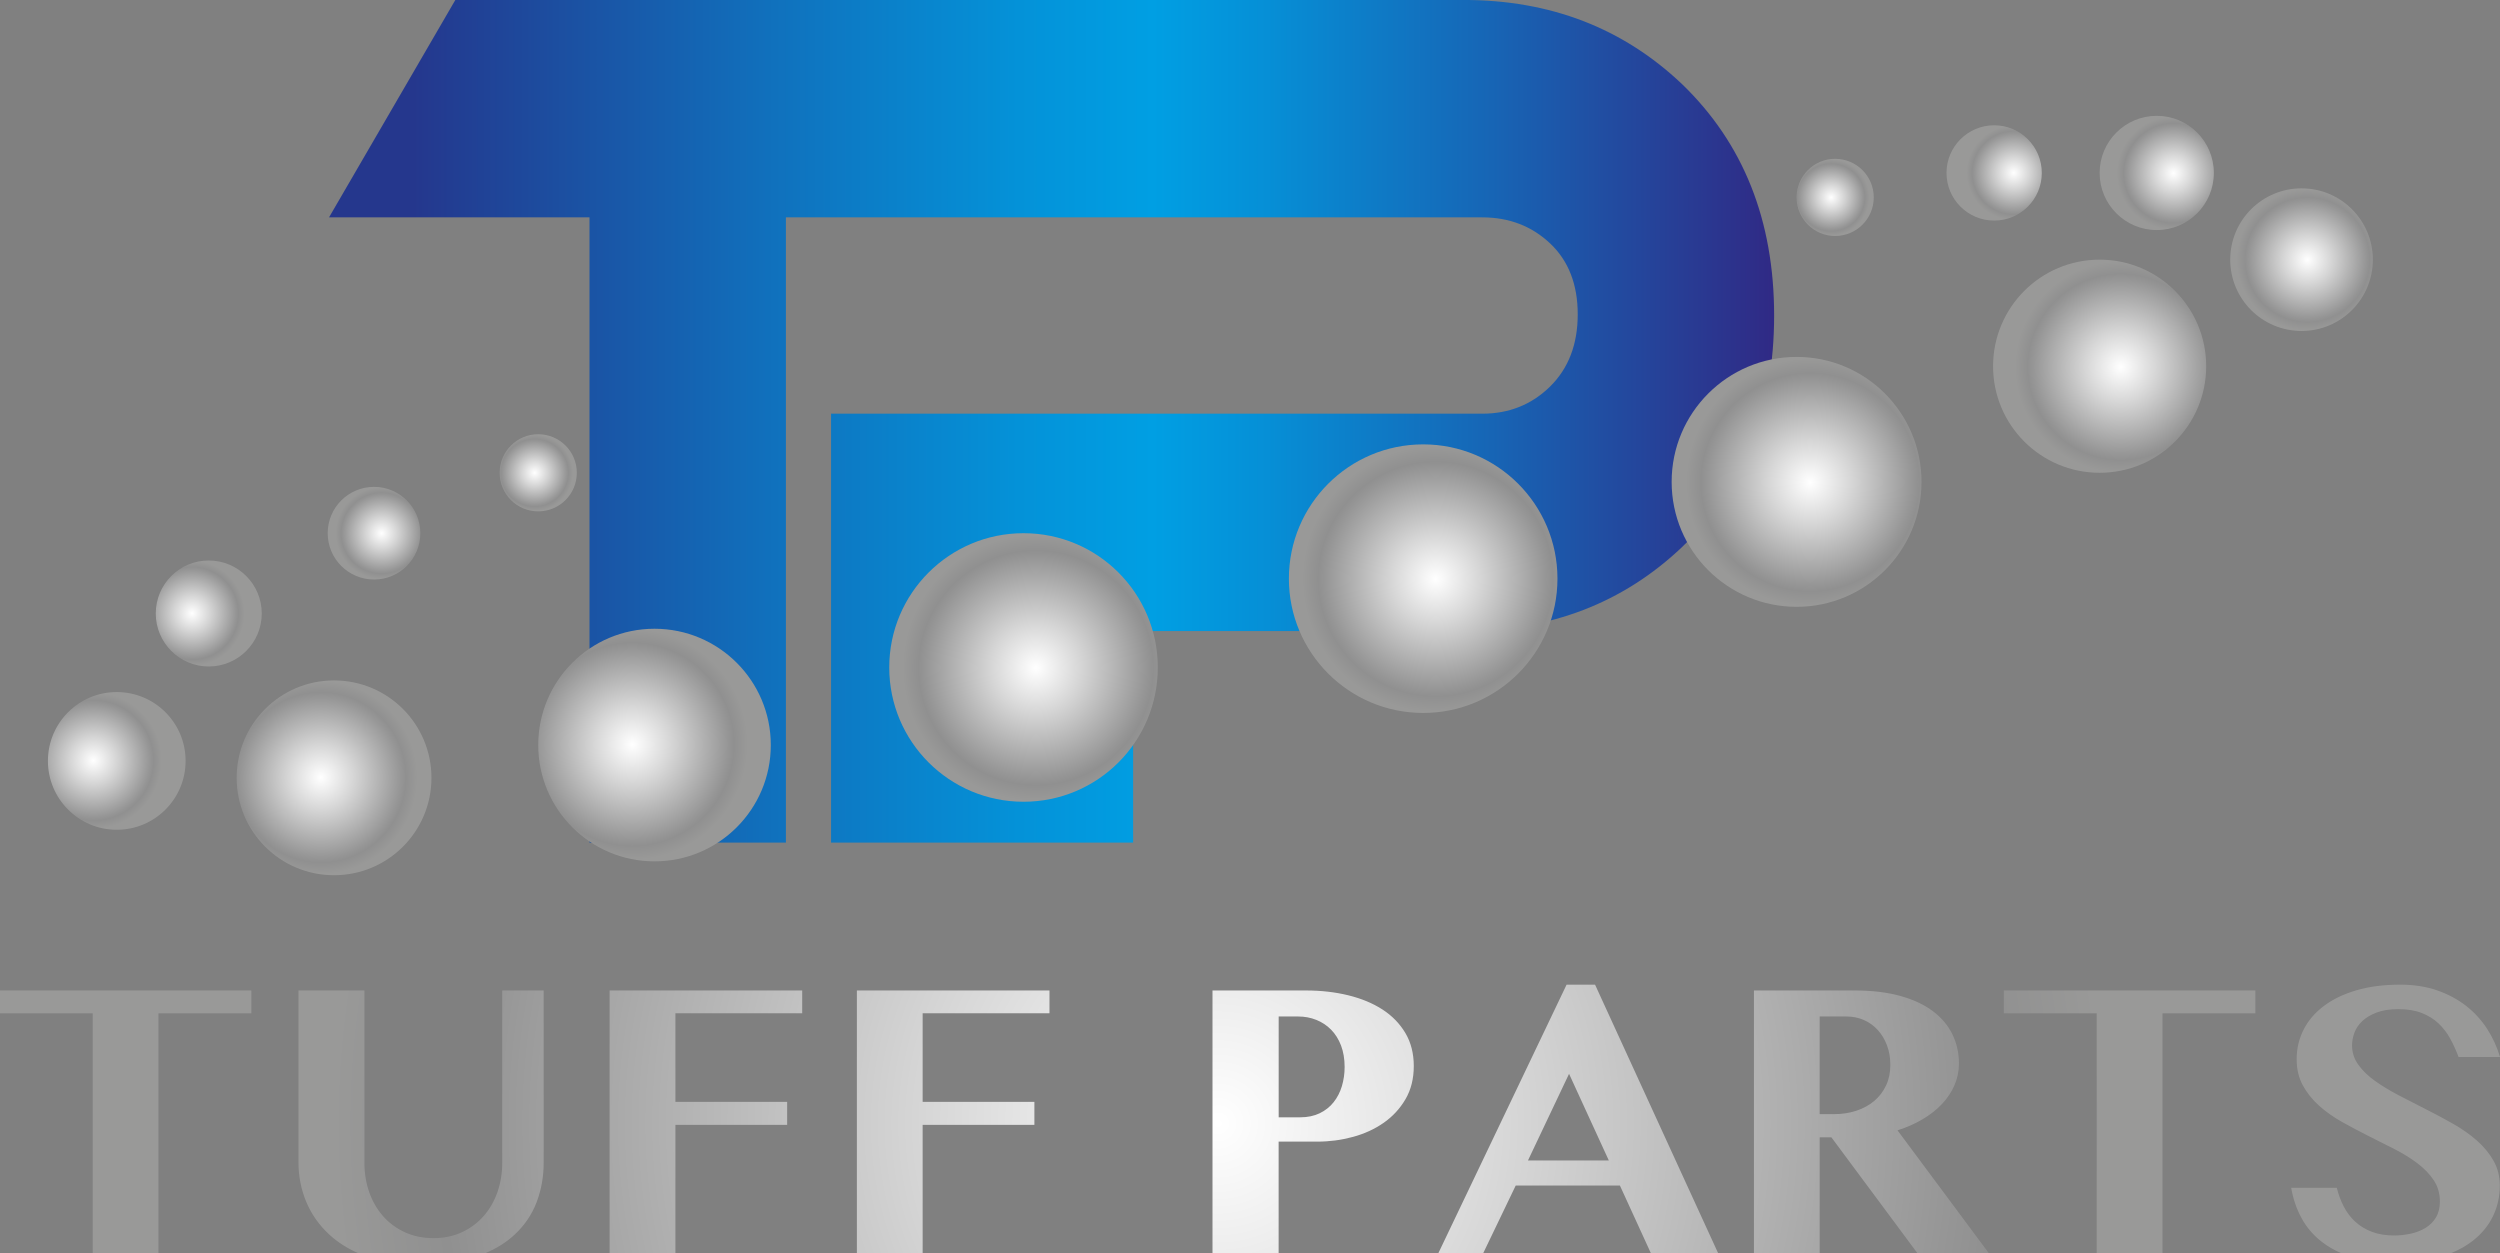 <?xml version="1.0" encoding="UTF-8"?><svg id="Layer_2" xmlns="http://www.w3.org/2000/svg" xmlns:xlink="http://www.w3.org/1999/xlink" viewBox="0 0 159.56 80"><rect x="0" y="0" width="159.56" height="80" fill="#808080" stroke="none"/><defs><style>.cls-1{fill:none;}.cls-2{fill:url(#linear-gradient);}.cls-3{clip-path:url(#clippath);}.cls-4{clip-path:url(#clippath-1);}.cls-5{clip-path:url(#clippath-4);}.cls-6{clip-path:url(#clippath-3);}.cls-7{clip-path:url(#clippath-2);}.cls-8{clip-path:url(#clippath-7);}.cls-9{clip-path:url(#clippath-8);}.cls-10{clip-path:url(#clippath-6);}.cls-11{clip-path:url(#clippath-5);}.cls-12{clip-path:url(#clippath-9);}.cls-13{fill:url(#radial-gradient-10);}.cls-14{fill:url(#radial-gradient-11);}.cls-15{fill:url(#radial-gradient-15);}.cls-16{fill:url(#radial-gradient-12);}.cls-17{fill:url(#radial-gradient-14);}.cls-18{fill:url(#radial-gradient-13);}.cls-19{clip-path:url(#clippath-14);}.cls-20{clip-path:url(#clippath-13);}.cls-21{clip-path:url(#clippath-12);}.cls-22{clip-path:url(#clippath-10);}.cls-23{clip-path:url(#clippath-15);}.cls-24{clip-path:url(#clippath-11);}.cls-25{fill:url(#radial-gradient-6);}.cls-26{fill:url(#radial-gradient-5);}.cls-27{fill:url(#radial-gradient-3);}.cls-28{fill:url(#radial-gradient-4);}.cls-29{fill:url(#radial-gradient-9);}.cls-30{fill:url(#radial-gradient-8);}.cls-31{fill:url(#radial-gradient-7);}.cls-32{fill:url(#radial-gradient-2);}.cls-33{fill:url(#radial-gradient);}</style><clipPath id="clippath"><path class="cls-1" d="m70.362,0H29.06l-8.06,13.873h16.624v39.905h12.536V13.873h44.436c1.716,0,3.162.554,4.337,1.661,1.175,1.108,1.764,2.618,1.764,4.529,0,1.914-.589,3.448-1.764,4.606-1.175,1.157-2.621,1.735-4.337,1.735h-41.555v27.373h19.28v-13.5h21.07c5.55,0,10.208-1.789,13.973-5.37,3.912-3.779,5.868-8.702,5.868-14.769s-1.959-10.989-5.877-14.769c-3.77-3.579-8.414-5.371-13.935-5.371h-23.058Z"/></clipPath><linearGradient id="linear-gradient" x1="-4196.176" y1="180.791" x2="-4194.711" y2="180.791" gradientTransform="translate(256672.119 11084.503) scale(61.162 -61.162)" gradientUnits="userSpaceOnUse"><stop offset="0" stop-color="#25378d"/><stop offset=".028" stop-color="#25378d"/><stop offset=".054" stop-color="#223d92"/><stop offset=".284" stop-color="#1071bd"/><stop offset=".457" stop-color="#0492d8"/><stop offset=".552" stop-color="#009fe3"/><stop offset=".633" stop-color="#068fd6"/><stop offset=".792" stop-color="#1765b5"/><stop offset="1" stop-color="#312783"/></linearGradient><clipPath id="clippath-1"><path class="cls-1" d="m0,63.217v1.456h5.916v15.327h4.198v-15.327h5.929v-1.456H0Zm32.053,0v11.006c0,.665-.103,1.288-.308,1.871-.204.58-.497,1.087-.878,1.521-.38.432-.841.777-1.382,1.029-.542.252-1.15.379-1.823.379-.674,0-1.284-.127-1.828-.379-.547-.252-1.01-.596-1.389-1.029-.381-.434-.674-.941-.878-1.521-.205-.583-.308-1.206-.308-1.871v-11.006h-4.209v10.971c0,.888.166,1.73.498,2.524.333.794.825,1.49,1.474,2.088.524.482,1.15.882,1.877,1.2h8.035c.756-.316,1.39-.715,1.905-1.196.639-.593,1.108-1.283,1.409-2.073.3-.791.45-1.626.45-2.508v-11.006h-2.646Zm6.855,0v16.783h4.199v-8.208h7.132v-1.467h-7.132v-5.653h8.093v-1.456h-12.293Zm15.781,0v16.783h4.198v-8.208h7.132v-1.467h-7.132v-5.653h8.095v-1.456h-12.293Zm26.918,1.66h1.251c.409,0,.794.072,1.156.217.359.144.674.352.944.626.268.273.479.61.632,1.009.152.403.229.859.229,1.371,0,.425-.059.832-.174,1.222-.117.388-.293.731-.53,1.029-.236.296-.532.53-.889.703-.356.171-.772.258-1.245.258h-1.371v-6.435Zm-4.221-1.66v16.783h4.221v-7.137h2.478c.771,0,1.525-.1,2.262-.3.738-.201,1.393-.501,1.968-.903.571-.4,1.036-.901,1.388-1.503.353-.601.53-1.307.53-2.116,0-.803-.179-1.505-.535-2.107-.357-.601-.845-1.102-1.462-1.503-.618-.4-1.346-.702-2.183-.907-.838-.205-1.738-.308-2.7-.308h-5.966Zm38.753,1.66h1.708c.41,0,.784.076,1.125.229.341.152.634.366.884.643.249.277.444.605.583.98.141.377.211.79.211,1.24,0,.489-.092.929-.277,1.317-.185.39-.438.718-.757.986-.321.268-.7.475-1.137.62-.437.144-.911.217-1.426.217h-.914v-6.231Zm-4.196-1.66v16.783h4.196v-7.412h.747l5.503,7.412h4.56l-5.842-7.858c.585-.185,1.119-.42,1.598-.705.482-.284.895-.61,1.239-.974.344-.365.612-.765.8-1.203.188-.437.283-.895.283-1.377,0-.673-.138-1.294-.415-1.864-.276-.57-.692-1.062-1.245-1.48-.552-.416-1.245-.741-2.08-.974-.835-.231-1.804-.349-2.91-.349h-6.435Zm15.948,0v1.456h5.929v15.327h4.198v-15.327h5.929v-1.456h-16.057Zm-27.748,5.317l2.538,5.532h-5.16l2.623-5.532Zm-.157-5.689l-8.193,17.155h2.863l2.083-4.334h6.65l1.984,4.334h4.293l-7.863-17.155h-1.817Zm50.408.36c-.818.24-1.509.574-2.073.999-.566.423-.998.927-1.294,1.509-.297.58-.445,1.213-.445,1.894,0,.626.13,1.178.391,1.66.261.481.605.913,1.034,1.298.429.385.919.733,1.467,1.04.551.309,1.109.605,1.679.891.57.284,1.128.567,1.678.847.549.281,1.039.585,1.467.91.429.324.775.684,1.034,1.075.261.393.391.847.391,1.36,0,.4-.084.74-.252,1.017-.168.277-.391.498-.668.667-.275.168-.589.29-.938.366-.349.076-.703.116-1.064.116-.538,0-1.011-.079-1.42-.236-.409-.157-.763-.369-1.059-.643-.297-.273-.541-.596-.733-.967-.193-.374-.343-.774-.445-1.198h-2.911c.12.699.338,1.341.655,1.924.316.586.747,1.093,1.288,1.516.374.294.804.544,1.286.75h6.93c.552-.221,1.031-.494,1.442-.815.566-.447.992-.967,1.28-1.565.289-.598.434-1.245.434-1.943,0-.593-.135-1.127-.403-1.598-.27-.473-.626-.905-1.071-1.294-.444-.39-.951-.744-1.515-1.064-.566-.321-1.143-.631-1.733-.926-.589-.297-1.163-.592-1.724-.885-.561-.293-1.065-.598-1.509-.914-.447-.316-.803-.662-1.071-1.034-.27-.374-.404-.788-.404-1.245,0-.265.051-.533.151-.806.1-.273.267-.519.5-.74.233-.22.536-.403.914-.546.377-.144.837-.217,1.383-.217.586,0,1.087.082,1.503.246.416.164.774.387,1.071.668.296.28.545.605.746.974.201.369.376.757.529,1.166h2.646c-.192-.649-.47-1.254-.835-1.815-.366-.561-.814-1.049-1.348-1.462-.533-.413-1.149-.74-1.846-.98-.698-.24-1.48-.36-2.346-.36-1.042,0-1.972.12-2.791.36"/></clipPath><radialGradient id="radial-gradient" cx="-4163.792" cy="177.338" fx="-4163.792" fy="177.338" r="1.465" gradientTransform="translate(160726.192 6913.794) scale(38.582 -38.582)" gradientUnits="userSpaceOnUse"><stop offset="0" stop-color="#fff"/><stop offset=".333" stop-color="#d6d6d6"/><stop offset=".825" stop-color="#969696"/><stop offset=".877" stop-color="#909090"/><stop offset=".996" stop-color="#999998"/><stop offset="1" stop-color="#999998"/></radialGradient><clipPath id="clippath-2"><path class="cls-1" d="m34.352,47.551c0,4.099,3.323,7.424,7.422,7.424,4.1,0,7.422-3.324,7.422-7.424,0-4.099-3.323-7.422-7.422-7.422-4.099,0-7.422,3.323-7.422,7.422"/></clipPath><radialGradient id="radial-gradient-2" cx="-3588.304" cy="114.629" fx="-3588.304" fy="114.629" r="1.465" gradientTransform="translate(18143.383 625.817) scale(5.045 -5.045)" xlink:href="#radial-gradient"/><clipPath id="clippath-3"><path class="cls-1" d="m56.755,42.601c0,4.734,3.837,8.57,8.57,8.57,4.734,0,8.57-3.836,8.57-8.57,0-4.732-3.836-8.57-8.57-8.57-4.732,0-8.57,3.837-8.57,8.57"/></clipPath><radialGradient id="radial-gradient-3" cx="-3675.69" cy="124.586" fx="-3675.69" fy="124.586" r="1.465" gradientTransform="translate(21473.397 768.218) scale(5.824 -5.824)" xlink:href="#radial-gradient"/><clipPath id="clippath-4"><path class="cls-1" d="m82.262,36.932c0,4.734,3.837,8.571,8.571,8.571,4.732,0,8.57-3.837,8.57-8.571,0-4.732-3.837-8.57-8.57-8.57-4.734,0-8.571,3.837-8.571,8.57"/></clipPath><radialGradient id="radial-gradient-4" cx="-3674.299" cy="124.895" fx="-3674.299" fy="124.895" r="1.465" gradientTransform="translate(21490.807 764.349) scale(5.824 -5.824)" xlink:href="#radial-gradient"/><clipPath id="clippath-5"><path class="cls-1" d="m106.691,30.755c0,4.404,3.571,7.975,7.975,7.975s7.973-3.571,7.973-7.975c0-4.404-3.569-7.975-7.973-7.975s-7.975,3.571-7.975,7.975"/></clipPath><radialGradient id="radial-gradient-5" cx="-3629.825" cy="120.615" fx="-3629.825" fy="120.615" r="1.465" gradientTransform="translate(19785.508 684.396) scale(5.419 -5.419)" xlink:href="#radial-gradient"/><clipPath id="clippath-6"><path class="cls-1" d="m127.206,23.375c0,3.755,3.045,6.8,6.801,6.8,3.757,0,6.801-3.045,6.801-6.8,0-3.757-3.045-6.803-6.801-6.803-3.757,0-6.801,3.046-6.801,6.803"/></clipPath><radialGradient id="radial-gradient-6" cx="-3521.462" cy="109.68" fx="-3521.462" fy="109.68" r="1.465" gradientTransform="translate(16411.547 530.365) scale(4.622 -4.622)" xlink:href="#radial-gradient"/><clipPath id="clippath-7"><path class="cls-1" d="m142.342,16.572c0,2.514,2.038,4.552,4.551,4.552,2.514,0,4.552-2.038,4.552-4.552,0-2.514-2.038-4.551-4.552-4.551-2.513,0-4.551,2.036-4.551,4.551"/></clipPath><radialGradient id="radial-gradient-7" cx="-3159.595" cy="72.148" fx="-3159.595" fy="72.148" r="1.465" gradientTransform="translate(9919.943 239.737) scale(3.093 -3.093)" xlink:href="#radial-gradient"/><clipPath id="clippath-8"><path class="cls-1" d="m134.007,11.038c0,2.013,1.632,3.645,3.645,3.645,2.013,0,3.645-1.632,3.645-3.645,0-2.015-1.632-3.645-3.645-3.645-2.013,0-3.645,1.631-3.645,3.645"/></clipPath><radialGradient id="radial-gradient-8" cx="-2889.567" cy="44.31" fx="-2889.567" fy="44.31" r="1.465" gradientTransform="translate(7296.141 120.809) scale(2.477 -2.477)" xlink:href="#radial-gradient"/><clipPath id="clippath-9"><path class="cls-1" d="m124.234,11.038c0,1.678,1.361,3.04,3.042,3.04,1.678,0,3.04-1.363,3.04-3.04,0-1.681-1.363-3.042-3.04-3.042-1.68,0-3.042,1.361-3.042,3.042"/></clipPath><radialGradient id="radial-gradient-9" cx="-2620.513" cy="15.941" fx="-2620.513" fy="15.941" r="1.465" gradientTransform="translate(5542.472 43.981) scale(2.066 -2.067)" xlink:href="#radial-gradient"/><clipPath id="clippath-10"><path class="cls-1" d="m114.665,12.599c0,1.36,1.102,2.463,2.463,2.463,1.36,0,2.463-1.103,2.463-2.463,0-1.361-1.103-2.463-2.463-2.463-1.361,0-2.463,1.102-2.463,2.463"/></clipPath><radialGradient id="radial-gradient-10" cx="-2240.094" cy="-24.479" fx="-2240.094" fy="-24.479" r="1.465" gradientTransform="translate(3866.77 -28.376) scale(1.674 -1.674)" xlink:href="#radial-gradient"/><clipPath id="clippath-11"><path class="cls-1" d="m31.889,30.175c0,1.361,1.102,2.463,2.463,2.463,1.36,0,2.463-1.102,2.463-2.463,0-1.36-1.103-2.461-2.463-2.461-1.361,0-2.463,1.102-2.463,2.461"/></clipPath><radialGradient id="radial-gradient-11" cx="-2255.81" cy="-27.811" fx="-2255.81" fy="-27.811" r="1.465" gradientTransform="translate(3810.334 -16.377) scale(1.674 -1.674)" xlink:href="#radial-gradient"/><clipPath id="clippath-12"><path class="cls-1" d="m20.915,34.031c0,1.632,1.323,2.957,2.957,2.957,1.632,0,2.955-1.324,2.955-2.957,0-1.632-1.323-2.957-2.955-2.957-1.634,0-2.957,1.324-2.957,2.957"/></clipPath><radialGradient id="radial-gradient-12" cx="-2590.38" cy="7.432" fx="-2590.38" fy="7.432" r="1.465" gradientTransform="translate(5228.43 48.963) scale(2.009 -2.009)" xlink:href="#radial-gradient"/><clipPath id="clippath-13"><path class="cls-1" d="m9.941,39.155c0,1.868,1.514,3.383,3.382,3.383,1.868,0,3.383-1.515,3.383-3.383,0-1.868-1.515-3.382-3.383-3.382-1.868,0-3.382,1.513-3.382,3.382"/></clipPath><radialGradient id="radial-gradient-13" cx="-2800.908" cy="29.332" fx="-2800.908" fy="29.332" r="1.465" gradientTransform="translate(6451.586 106.579) scale(2.299 -2.299)" xlink:href="#radial-gradient"/><clipPath id="clippath-14"><path class="cls-1" d="m3.058,48.565c0,2.426,1.968,4.394,4.394,4.394,2.428,0,4.394-1.968,4.394-4.394,0-2.428-1.966-4.395-4.394-4.395-2.426,0-4.394,1.968-4.394,4.395"/></clipPath><radialGradient id="radial-gradient-14" cx="-3135.474" cy="64.648" fx="-3135.474" fy="64.648" r="1.465" gradientTransform="translate(9371.669 241.64) scale(2.987 -2.987)" xlink:href="#radial-gradient"/><clipPath id="clippath-15"><path class="cls-1" d="m15.103,49.645c0,3.431,2.782,6.215,6.217,6.215s6.217-2.784,6.217-6.215c0-3.434-2.782-6.218-6.217-6.218s-6.217,2.784-6.217,6.218"/></clipPath><radialGradient id="radial-gradient-15" cx="-3461.294" cy="100.427" fx="-3461.294" fy="100.427" r="1.465" gradientTransform="translate(14644.446 473.923) scale(4.225 -4.225)" xlink:href="#radial-gradient"/></defs><g id="Layer_1-2"><g class="cls-3"><rect class="cls-2" x="21" width="92.233" height="53.778"/></g><g class="cls-4"><rect class="cls-33" y="62.845" width="159.56" height="17.155"/></g><g class="cls-7"><rect class="cls-32" x="34.352" y="40.129" width="14.845" height="14.846"/></g><g class="cls-6"><rect class="cls-27" x="56.755" y="34.031" width="17.139" height="17.139"/></g><g class="cls-5"><rect class="cls-28" x="82.262" y="28.362" width="17.141" height="17.141"/></g><g class="cls-11"><rect class="cls-26" x="106.691" y="22.78" width="15.948" height="15.95"/></g><g class="cls-10"><rect class="cls-25" x="127.206" y="16.572" width="13.603" height="13.602"/></g><g class="cls-8"><rect class="cls-31" x="142.342" y="12.022" width="9.103" height="9.103"/></g><g class="cls-9"><rect class="cls-30" x="134.007" y="7.393" width="7.291" height="7.291"/></g><g class="cls-12"><rect class="cls-29" x="124.234" y="7.997" width="6.082" height="6.082"/></g><g class="cls-22"><rect class="cls-13" x="114.665" y="10.136" width="4.926" height="4.926"/></g><g class="cls-24"><rect class="cls-14" x="31.889" y="27.713" width="4.926" height="4.924"/></g><g class="cls-21"><rect class="cls-16" x="20.915" y="31.074" width="5.912" height="5.913"/></g><g class="cls-20"><rect class="cls-18" x="9.941" y="35.773" width="6.765" height="6.765"/></g><g class="cls-19"><rect class="cls-17" x="3.058" y="44.17" width="8.788" height="8.789"/></g><g class="cls-23"><rect class="cls-15" x="15.103" y="43.427" width="12.433" height="12.433"/></g></g></svg>